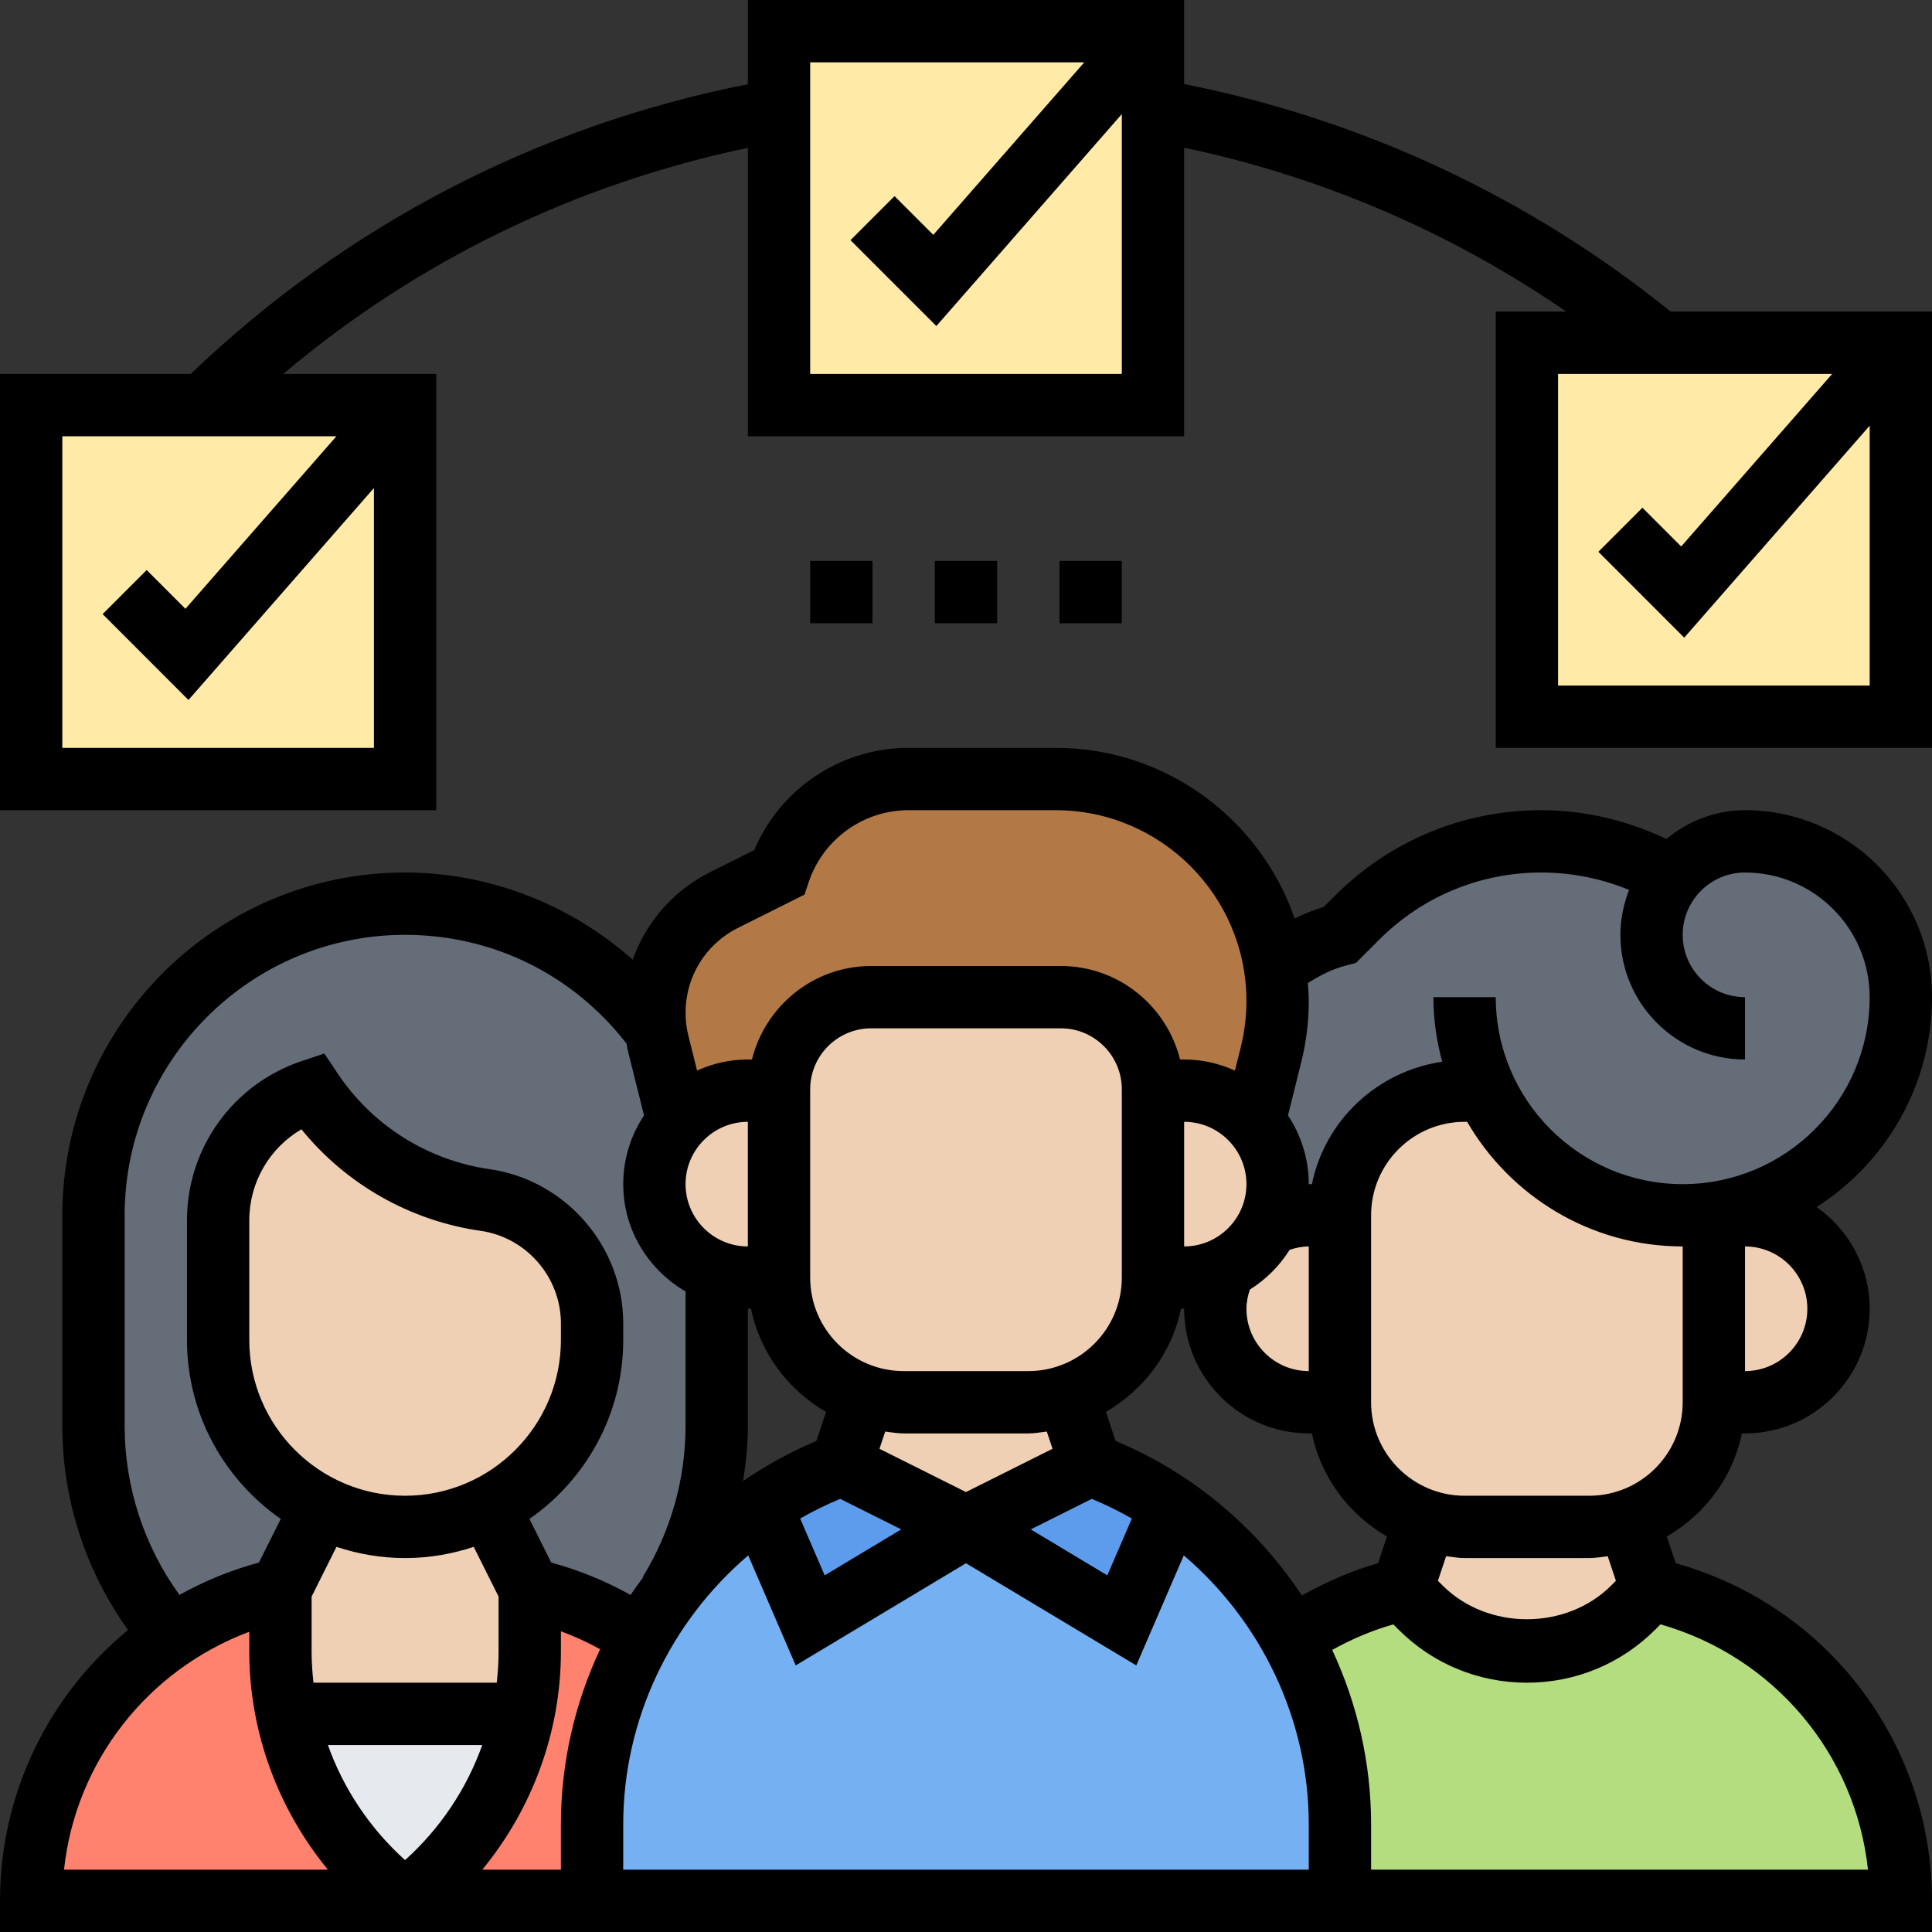 <svg width="77" height="77" viewBox="0 0 77 77" fill="none" xmlns="http://www.w3.org/2000/svg">
<rect x="0" y="0" width="77" height="77" fill="#333333" stroke="none"/>
<path d="M66.12 63.413C71.783 64.829 75.757 69.921 75.757 75.758H53.403V72.703C53.403 70.033 52.707 67.474 51.44 65.239L51.9 64.99C53.018 64.283 54.26 63.749 55.589 63.413L55.887 63.339L56.619 64.072C57.737 65.189 59.265 65.823 60.854 65.823C62.444 65.823 63.972 65.189 65.089 64.072L65.822 63.339L66.12 63.413Z" fill="#B4DD7F"/>
<path d="M53.403 72.703V75.758H23.597V72.703C23.597 70.045 24.28 67.499 25.534 65.276C25.869 64.655 26.254 64.059 26.689 63.5C27.695 62.159 28.925 60.979 30.328 60.023L32.29 64.581L38.5 60.855L44.71 64.581L46.672 60.023C48.249 61.091 49.603 62.444 50.671 63.984C50.956 64.394 51.217 64.804 51.441 65.239C52.708 67.474 53.403 70.033 53.403 72.703Z" fill="#75B1F2"/>
<path d="M46.672 60.023L44.71 64.581L38.5 60.855L43.468 58.371C44.61 58.806 45.691 59.364 46.672 60.023Z" fill="#5D9CEC"/>
<path d="M38.5 60.855L32.29 64.581L30.328 60.023C31.309 59.364 32.39 58.806 33.532 58.371L38.5 60.855Z" fill="#5D9CEC"/>
<path d="M25.534 65.276C24.279 67.499 23.596 70.045 23.596 72.703V75.758H16.145C18.604 73.92 20.255 71.262 20.864 68.306C21.025 67.499 21.112 66.667 21.112 65.823V63.339L21.41 63.413C22.913 63.786 24.304 64.432 25.521 65.264L25.534 65.276Z" fill="#FF826E"/>
<path d="M11.177 63.339V65.823C11.177 66.667 11.264 67.499 11.425 68.306C12.034 71.262 13.685 73.92 16.144 75.758H1.241C1.241 71.424 3.427 67.512 6.867 65.202C8.072 64.394 9.413 63.773 10.879 63.413L11.177 63.339Z" fill="#FF826E"/>
<path d="M20.863 68.306C20.255 71.262 18.603 73.92 16.144 75.758C13.685 73.92 12.033 71.262 11.425 68.306H20.863Z" fill="#E6E9ED"/>
<path d="M50.807 38.562C50.882 38.997 50.919 39.444 50.919 39.891C50.919 40.624 50.832 41.344 50.658 42.039L49.987 44.722L49.975 44.734C49.304 43.952 48.311 43.468 47.193 43.468H45.951V43.418C45.951 41.381 44.312 39.742 42.275 39.742H34.724C32.687 39.742 31.048 41.381 31.048 43.418V43.468H29.806C28.688 43.468 27.695 43.952 27.024 44.734L27.012 44.722L26.229 41.58C26.179 41.406 26.155 41.232 26.13 41.046C26.093 40.822 26.08 40.599 26.08 40.363C26.08 39.419 26.353 38.5 26.838 37.73C27.322 36.947 28.017 36.289 28.862 35.867L31.048 34.774C31.42 33.656 32.128 32.737 33.035 32.079C33.929 31.421 35.047 31.048 36.214 31.048H42.076C46.51 31.048 50.174 34.315 50.807 38.562Z" fill="#B27946"/>
<path d="M66.641 34.936C66.728 34.824 66.815 34.724 66.915 34.625C67.585 33.955 68.517 33.532 69.547 33.532C71.261 33.532 72.814 34.228 73.944 35.346C75.062 36.476 75.757 38.028 75.757 39.742C75.757 42.151 74.788 44.312 73.211 45.889C72.466 46.635 71.597 47.243 68.306 48.336L67.064 48.435C63.586 48.435 60.606 46.411 59.215 43.468H59.202H58.37C55.625 43.468 53.402 45.691 53.402 48.435H52.16C51.589 48.435 51.043 48.56 50.558 48.796L50.919 47.194C50.919 46.25 50.571 45.393 49.975 44.734L49.987 44.722L50.658 42.039C50.831 41.344 50.919 40.624 50.919 39.891C50.919 39.444 50.881 38.997 50.807 38.562H50.819C51.552 37.953 52.434 37.506 53.402 37.258L54.085 36.575C56.035 34.625 58.681 33.532 61.438 33.532C63.263 33.532 65.064 34.017 66.641 34.936Z" fill="#656D78"/>
<path d="M25.522 65.264C24.305 64.432 22.913 63.786 21.411 63.413L21.113 63.339L19.473 60.072C21.92 58.843 23.597 56.322 23.597 53.403V52.745C23.597 51.516 23.149 50.373 22.38 49.491C21.622 48.609 20.566 48.001 19.337 47.827C17.933 47.628 16.592 47.131 15.412 46.386C14.232 45.641 13.214 44.66 12.419 43.468C10.196 44.213 8.693 46.287 8.693 48.634V53.403C8.693 55.465 9.525 57.328 10.879 58.669L12.817 60.072L11.177 63.339L10.879 63.413C9.414 63.773 8.072 64.394 6.868 65.202C4.843 62.892 3.726 59.911 3.726 56.831V48.435C3.726 41.58 9.289 36.016 16.145 36.016C18.182 36.016 20.119 36.513 21.821 37.382C23.522 38.264 25 39.518 26.13 41.046C26.155 41.232 26.18 41.406 26.23 41.58L27.012 44.722L27.024 44.734C26.441 45.393 26.08 46.25 26.08 47.194C26.08 48.224 26.503 49.156 27.173 49.826C27.558 50.211 28.03 50.522 28.564 50.696V50.708V56.831C28.564 59.203 27.894 61.513 26.677 63.5H26.689C26.254 64.059 25.869 64.655 25.534 65.276L25.522 65.264Z" fill="#656D78"/>
<path d="M31.048 43.468V50.919H29.806C29.371 50.919 28.949 50.845 28.564 50.696C28.03 50.522 27.558 50.212 27.173 49.827C26.502 49.156 26.08 48.224 26.08 47.194C26.08 46.25 26.44 45.393 27.024 44.734C27.695 43.952 28.688 43.468 29.806 43.468H31.048Z" fill="#F0D0B4"/>
<path d="M47.193 43.468C48.311 43.468 49.304 43.952 49.975 44.734C50.571 45.393 50.919 46.25 50.919 47.194L50.559 48.796L49.826 49.827C49.528 50.124 49.18 50.373 48.795 50.559C48.311 50.783 47.764 50.919 47.193 50.919H45.951V43.468H47.193Z" fill="#F0D0B4"/>
<path d="M69.548 48.435C71.609 48.435 73.273 50.1 73.273 52.161C73.273 53.192 72.851 54.123 72.18 54.794C71.51 55.465 70.578 55.887 69.548 55.887H68.306V48.435H69.548Z" fill="#F0D0B4"/>
<path d="M53.402 48.435V55.887H52.16C51.13 55.887 50.198 55.465 49.528 54.794C48.857 54.123 48.435 53.192 48.435 52.161C48.435 51.59 48.559 51.044 48.795 50.559C49.18 50.373 49.528 50.124 49.825 49.826L50.558 48.796C51.043 48.56 51.589 48.435 52.16 48.435H53.402Z" fill="#F0D0B4"/>
<path d="M63.338 60.855C63.885 60.855 64.419 60.768 64.916 60.594V60.606L65.822 63.339L65.09 64.071C63.972 65.189 62.444 65.823 60.855 65.823C59.265 65.823 57.737 65.189 56.62 64.071L55.887 63.339L56.793 60.606V60.594C57.29 60.768 57.812 60.855 58.371 60.855H63.338Z" fill="#F0D0B4"/>
<path d="M68.306 48.435V55.887C68.306 58.073 66.89 59.936 64.915 60.594C64.418 60.768 63.884 60.855 63.338 60.855H58.37C57.811 60.855 57.29 60.768 56.793 60.594C54.818 59.936 53.402 58.073 53.402 55.887V48.435C53.402 45.691 55.625 43.468 58.37 43.468H59.202H59.215C60.606 46.411 63.586 48.435 67.064 48.435L68.306 48.336V48.349V48.435Z" fill="#F0D0B4"/>
<path d="M43.468 58.371L38.5 60.855L33.532 58.371L34.439 55.639V55.626C34.936 55.8 35.457 55.887 36.016 55.887H40.984C41.543 55.887 42.064 55.8 42.561 55.626V55.639L43.468 58.371Z" fill="#F0D0B4"/>
<path d="M21.112 63.339V65.823C21.112 66.667 21.025 67.499 20.864 68.306H11.425C11.264 67.499 11.177 66.667 11.177 65.823V63.339L12.816 60.072C13.81 60.569 14.94 60.855 16.145 60.855C17.349 60.855 18.479 60.569 19.473 60.072L21.112 63.339Z" fill="#F0D0B4"/>
<path d="M45.951 43.468V50.919C45.951 53.105 44.535 54.968 42.561 55.626C42.064 55.8 41.542 55.887 40.983 55.887H36.016C35.457 55.887 34.935 55.8 34.438 55.626C32.464 54.968 31.048 53.105 31.048 50.919V43.468V43.418C31.048 41.381 32.687 39.742 34.724 39.742H42.275C44.312 39.742 45.951 41.381 45.951 43.418V43.468Z" fill="#F0D0B4"/>
<path d="M23.597 52.745V53.403C23.597 56.322 21.92 58.843 19.473 60.072C18.48 60.569 17.35 60.855 16.145 60.855C14.94 60.855 13.81 60.569 12.817 60.072L10.879 58.669C9.525 57.328 8.693 55.465 8.693 53.403V48.634C8.693 46.287 10.196 44.213 12.419 43.468C13.214 44.66 14.232 45.641 15.412 46.386C16.592 47.132 17.933 47.628 19.337 47.827C20.566 48.001 21.622 48.609 22.38 49.491C23.149 50.373 23.597 51.516 23.597 52.745Z" fill="#F0D0B4"/>
<path d="M75.758 13.661V28.564H60.855V13.661H66.158H75.758Z" fill="#FFEAA7"/>
<path d="M45.951 4.359V16.145H31.048V4.359V1.242H45.951V4.359Z" fill="#FFEAA7"/>
<path d="M16.144 16.145V31.048H1.241V16.145H8.084H16.144Z" fill="#FFEAA7"/>
<path d="M77 39.742C77 35.632 73.658 32.29 69.548 32.29C68.354 32.29 67.272 32.731 66.414 33.437C64.859 32.699 63.161 32.29 61.434 32.29C58.326 32.29 55.404 33.501 53.206 35.698L52.756 36.148C52.355 36.267 51.971 36.426 51.599 36.606C50.231 32.655 46.483 29.806 42.073 29.806H36.217C33.512 29.806 31.102 31.422 30.06 33.88L28.304 34.758C26.827 35.497 25.749 36.756 25.216 38.249C22.736 36.048 19.508 34.774 16.145 34.774C8.613 34.774 2.484 40.903 2.484 48.435V56.827C2.484 59.758 3.408 62.601 5.104 64.964C1.95 67.552 0 71.463 0 75.758V77H77V75.758C77 69.465 72.82 63.986 66.786 62.304L66.431 61.239C67.94 60.362 69.063 58.891 69.422 57.128H69.548C72.288 57.128 74.516 54.9 74.516 52.16C74.516 50.485 73.677 49.007 72.402 48.106C75.162 46.34 77 43.255 77 39.742ZM53.705 38.463L54.039 38.38L54.964 37.454C56.692 35.727 58.989 34.774 61.434 34.774C62.635 34.774 63.823 35.013 64.927 35.468C64.711 36.025 64.581 36.626 64.581 37.258C64.581 39.998 66.809 42.226 69.548 42.226V39.742C68.178 39.742 67.064 38.628 67.064 37.258C67.064 35.888 68.178 34.774 69.548 34.774C72.288 34.774 74.516 37.002 74.516 39.742C74.516 43.851 71.174 47.194 67.064 47.194C62.955 47.194 59.613 43.851 59.613 39.742H57.129C57.129 40.634 57.258 41.493 57.479 42.316C54.889 42.694 52.805 44.651 52.287 47.194H52.161C52.161 46.181 51.853 45.241 51.332 44.455L51.859 42.343C52.059 41.544 52.161 40.721 52.161 39.895C52.161 39.654 52.141 39.419 52.125 39.182C52.613 38.866 53.131 38.607 53.705 38.463ZM54.923 62.304C53.856 62.601 52.848 63.053 51.886 63.59C50.102 60.893 47.544 58.715 44.462 57.428L44.076 56.27C45.585 55.393 46.708 53.922 47.067 52.159H47.194C47.194 54.898 49.422 57.127 52.161 57.127H52.287C52.646 58.889 53.768 60.361 55.277 61.237L54.923 62.304ZM13.069 69.548H19.22C18.598 71.298 17.541 72.878 16.144 74.134C14.749 72.878 13.691 71.298 13.069 69.548ZM16.145 59.613C12.721 59.613 9.935 56.827 9.935 53.403V48.637C9.935 47.12 10.743 45.752 12.013 45.008C13.79 47.196 16.341 48.653 19.156 49.055C20.979 49.316 22.355 50.902 22.355 52.744V53.403C22.355 56.827 19.569 59.613 16.145 59.613ZM16.145 62.097C17.102 62.097 18.018 61.935 18.88 61.65L19.871 63.632V65.823C19.871 66.24 19.844 66.653 19.798 67.064H12.494C12.447 66.653 12.419 66.24 12.419 65.823V63.632L13.41 61.65C14.272 61.935 15.189 62.097 16.145 62.097ZM22.355 65.823V65.014C22.893 65.215 23.416 65.45 23.917 65.729C22.911 67.878 22.355 70.251 22.355 72.708V74.516H19.221C21.217 72.091 22.355 69.011 22.355 65.823ZM29.806 49.677C28.437 49.677 27.323 48.563 27.323 47.194C27.323 45.824 28.437 44.71 29.806 44.71V49.677ZM29.932 52.161C30.291 53.923 31.413 55.395 32.922 56.272L32.536 57.431C31.498 57.864 30.526 58.406 29.615 59.028C29.732 58.301 29.806 57.569 29.806 56.827V52.161H29.932ZM33.486 59.737L35.92 60.954L32.868 62.786L31.89 60.522C32.401 60.226 32.935 59.968 33.486 59.737ZM43.514 59.737C44.065 59.968 44.599 60.226 45.11 60.522L44.132 62.786L41.08 60.954L43.514 59.737ZM41.949 57.741L38.5 59.466L35.051 57.742L35.28 57.056C35.524 57.084 35.764 57.129 36.016 57.129H40.984C41.236 57.129 41.476 57.084 41.72 57.054L41.949 57.741ZM40.984 54.645H36.016C33.962 54.645 32.29 52.974 32.29 50.919V43.414C32.29 42.074 33.381 40.984 34.721 40.984H42.28C43.619 40.984 44.71 42.074 44.71 43.414V50.919C44.71 52.974 43.038 54.645 40.984 54.645ZM24.839 72.708C24.839 68.522 26.735 64.622 29.82 61.991L31.713 66.375L38.5 62.303L45.287 66.375L47.18 61.991C50.265 64.622 52.161 68.522 52.161 72.708V74.516H24.839V72.708ZM47.194 44.71C48.563 44.71 49.677 45.824 49.677 47.194C49.677 48.563 48.563 49.677 47.194 49.677V44.71ZM52.161 49.677V54.645C50.791 54.645 49.677 53.531 49.677 52.161C49.677 51.897 49.732 51.643 49.813 51.396C50.455 50.994 50.995 50.455 51.398 49.812C51.643 49.732 51.897 49.677 52.161 49.677ZM29.415 36.98L32.064 35.655L32.227 35.167C32.801 33.447 34.404 32.29 36.217 32.29H42.073C46.266 32.29 49.677 35.702 49.677 39.895C49.677 40.517 49.6 41.137 49.45 41.739L49.218 42.667C48.598 42.388 47.916 42.226 47.194 42.226H47.032C46.497 40.092 44.578 38.5 42.28 38.5H34.721C32.423 38.5 30.503 40.092 29.969 42.226H29.806C29.084 42.226 28.402 42.388 27.782 42.668L27.436 41.282C27.361 40.984 27.323 40.675 27.323 40.364C27.323 38.922 28.125 37.624 29.415 36.98ZM4.968 56.827V48.435C4.968 42.273 9.983 37.258 16.145 37.258C19.639 37.258 22.837 38.842 24.973 41.596C24.993 41.692 25.003 41.79 25.026 41.884L25.668 44.454C25.147 45.241 24.839 46.181 24.839 47.194C24.839 49.024 25.845 50.609 27.323 51.471V56.828C27.323 58.957 26.731 61.041 25.615 62.854L25.632 62.865C25.461 63.096 25.29 63.328 25.131 63.567C24.136 63.012 23.079 62.577 21.97 62.277L21.101 60.538C23.357 58.965 24.839 56.355 24.839 53.403V52.744C24.839 49.674 22.547 47.031 19.508 46.596C17.043 46.243 14.837 44.854 13.454 42.778L12.927 41.989L12.027 42.289C9.29 43.202 7.452 45.753 7.452 48.637V53.403C7.452 56.355 8.933 58.965 11.19 60.537L10.32 62.276C9.195 62.58 8.136 63.017 7.152 63.565C5.738 61.612 4.968 59.256 4.968 56.827ZM9.935 65.034V65.823C9.935 69.011 11.073 72.091 13.069 74.516H2.551C3.014 70.207 5.882 66.554 9.935 65.034ZM74.449 74.516H54.645V72.708C54.645 70.262 54.093 67.898 53.095 65.758C53.867 65.328 54.679 64.982 55.531 64.74L55.737 64.946C57.103 66.312 58.921 67.064 60.855 67.064C62.788 67.064 64.607 66.312 65.973 64.945L66.179 64.738C70.701 66.029 73.952 69.899 74.449 74.516ZM64.402 63.003L64.217 63.188C62.421 64.984 59.289 64.984 57.493 63.188L57.308 63.003L57.635 62.022C57.879 62.052 58.119 62.097 58.371 62.097H63.339C63.591 62.097 63.831 62.052 64.075 62.022L64.402 63.003ZM67.064 55.887C67.064 57.941 65.393 59.613 63.339 59.613H58.371C56.317 59.613 54.645 57.941 54.645 55.887V48.435C54.645 46.381 56.317 44.71 58.371 44.71H58.473C60.194 47.674 63.396 49.677 67.064 49.677V55.887ZM69.548 54.645V49.677C70.918 49.677 72.032 50.791 72.032 52.161C72.032 53.531 70.918 54.645 69.548 54.645Z" fill="black"/>
<path d="M66.584 12.419C60.946 7.861 54.273 4.749 47.194 3.351V0H29.806V3.357C21.442 5.005 13.797 8.972 7.601 14.903H0V32.29H17.387V14.903H11.29C16.633 10.389 22.963 7.325 29.806 5.894V17.387H47.194V5.887C52.646 7.029 57.828 9.255 62.423 12.419H59.613V29.806H77V12.419H66.584ZM2.484 29.806V17.387H13.408L7.391 24.264L5.846 22.719L4.09 24.475L7.512 27.898L14.903 19.45V29.806H2.484ZM32.29 14.903V2.484H43.214L37.197 9.36L35.652 7.816L33.896 9.572L37.319 12.994L44.71 4.547V14.903H32.29ZM62.097 27.323V14.903H73.021L67.004 21.78L65.459 20.235L63.703 21.991L67.125 25.414L74.516 16.966V27.323H62.097Z" fill="black"/>
<path d="M37.258 22.355H39.742V24.839H37.258V22.355Z" fill="black"/>
<path d="M42.226 22.355H44.709V24.839H42.226V22.355Z" fill="black"/>
<path d="M32.29 22.355H34.774V24.839H32.29V22.355Z" fill="black"/>
</svg>
